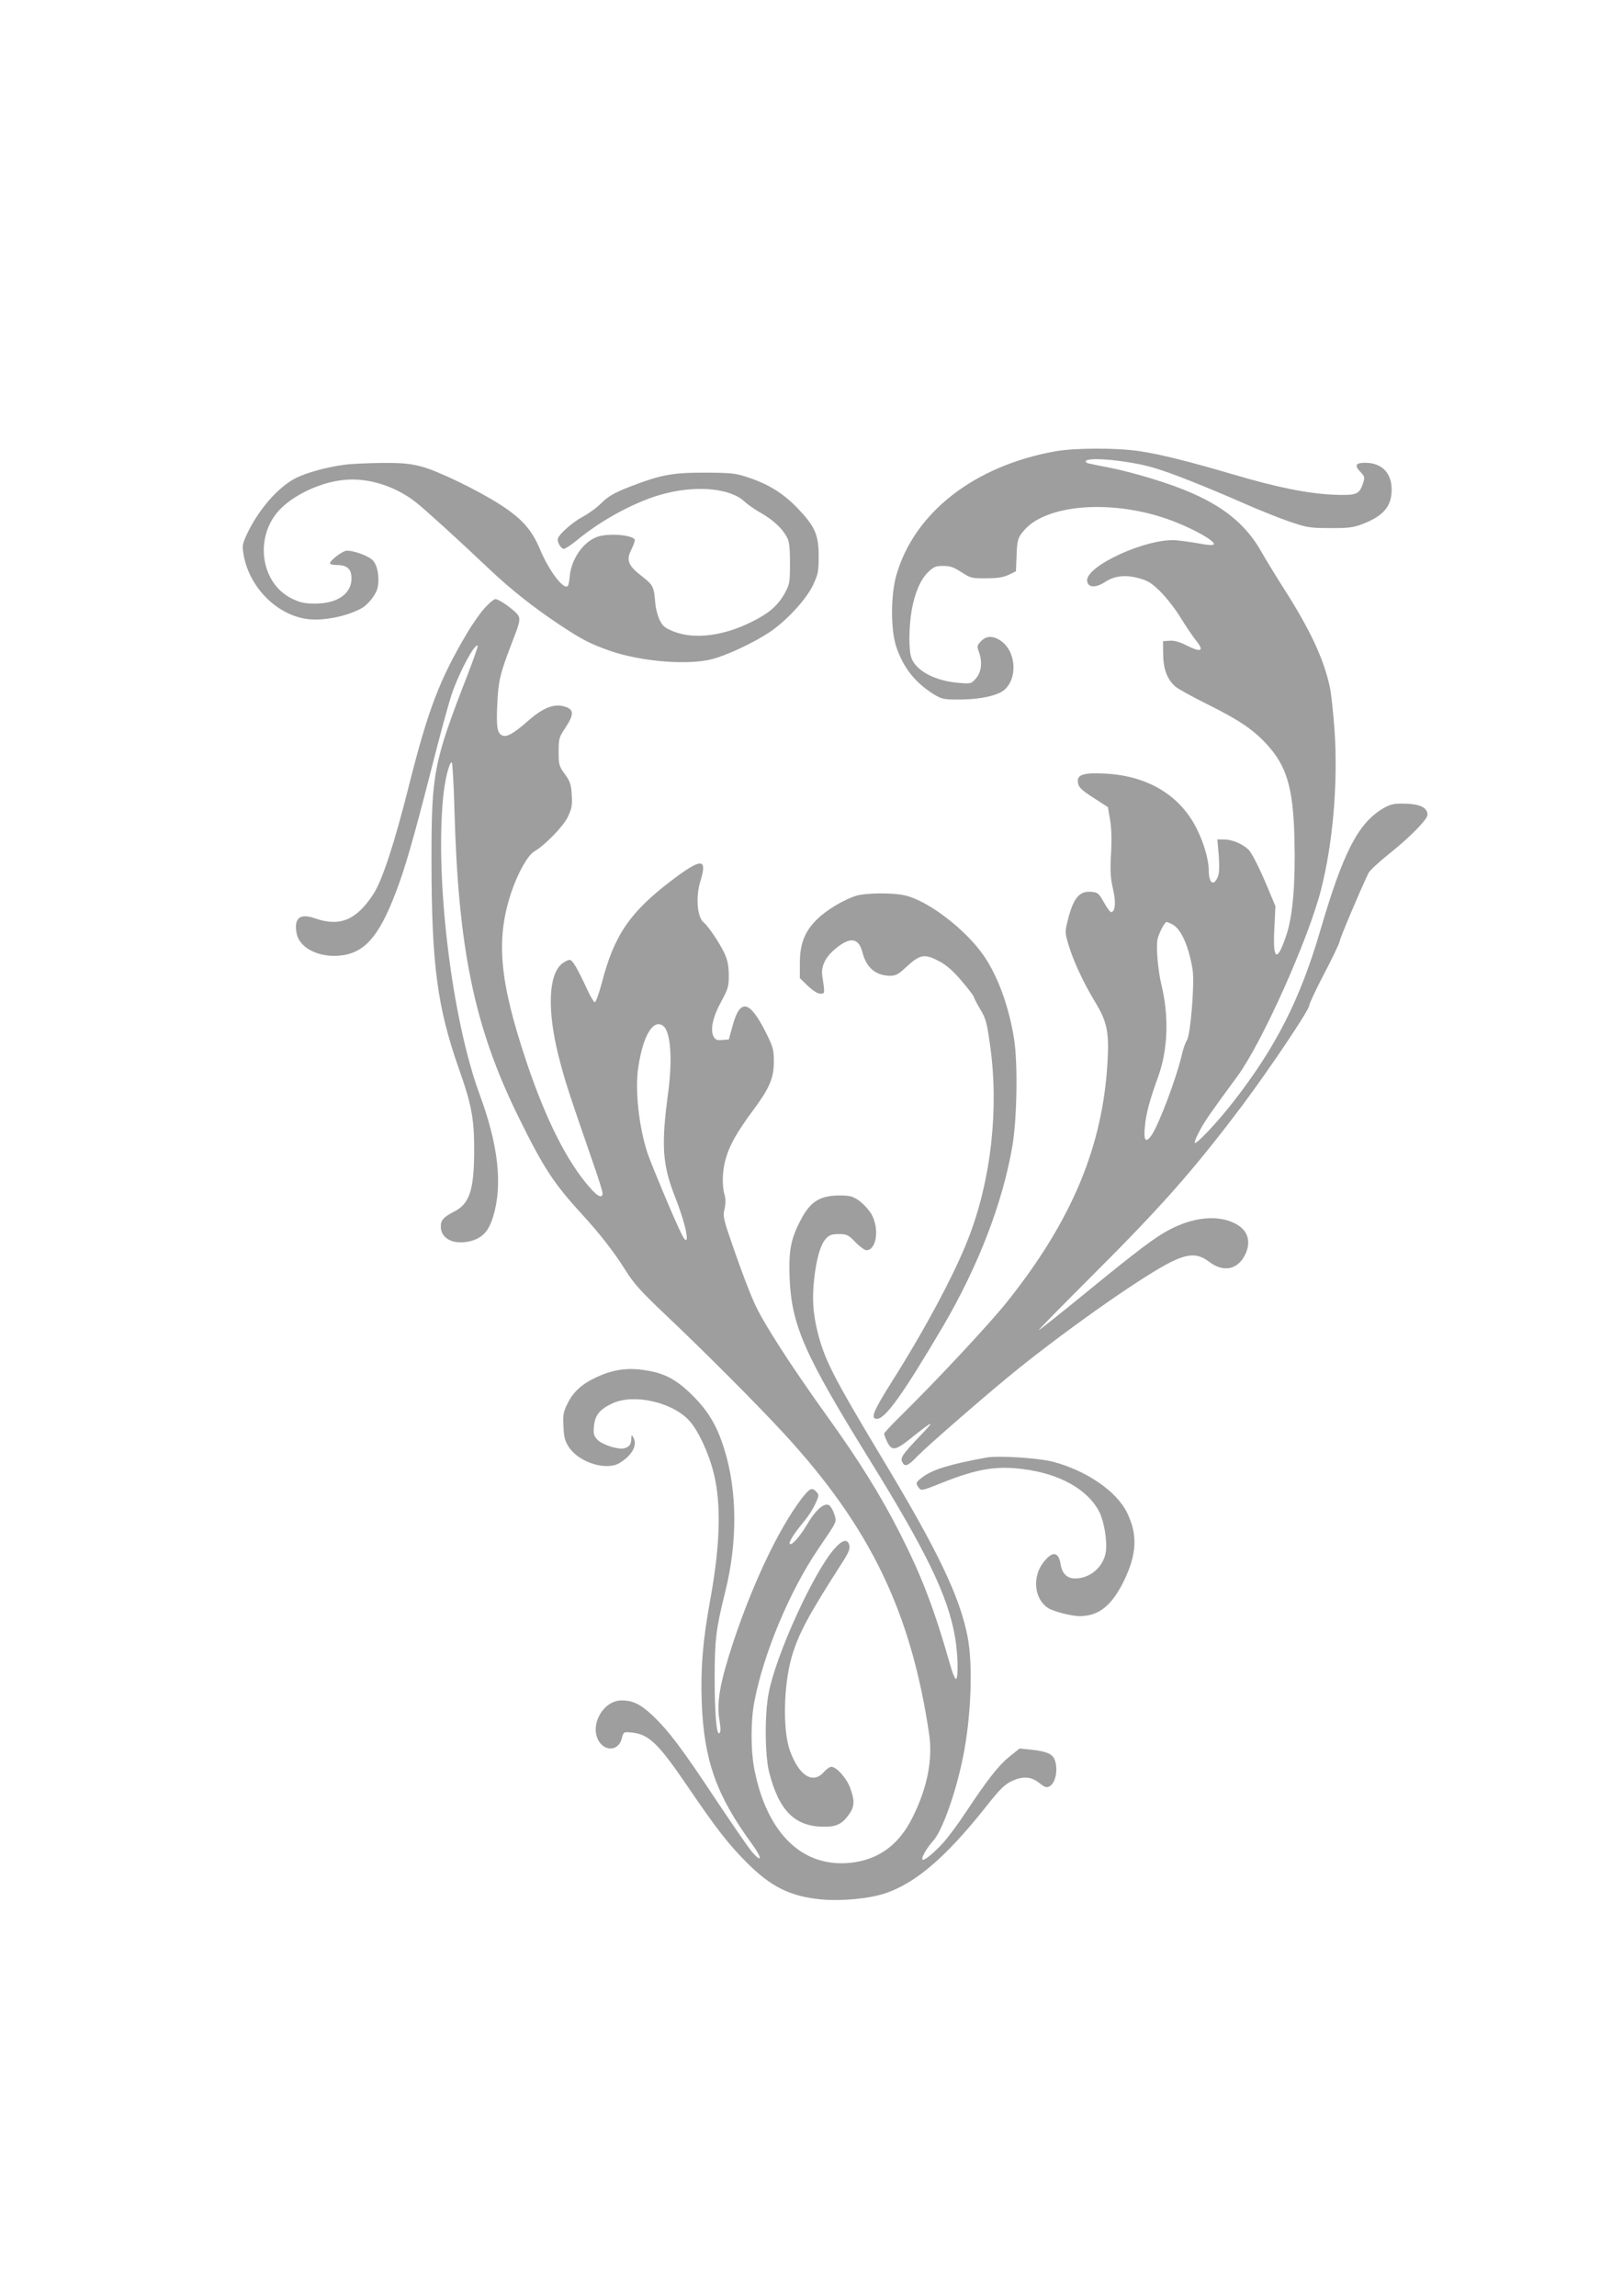 <?xml version="1.0" standalone="no"?>
<!DOCTYPE svg PUBLIC "-//W3C//DTD SVG 20010904//EN"
 "http://www.w3.org/TR/2001/REC-SVG-20010904/DTD/svg10.dtd">
<svg version="1.0" xmlns="http://www.w3.org/2000/svg"
 width="905pt" height="1280pt" viewBox="0 0 905 1280"
 preserveAspectRatio="xMidYMid meet">
<g transform="translate(0,1280) scale(0.1,-0.1)"
fill="#9e9e9e" stroke="none">
<path d="M5885 10284 c-453 -81 -787 -342 -887 -691 -32 -112 -32 -309 1 -403
40 -115 104 -195 205 -259 46 -28 57 -31 137 -31 99 0 177 12 232 37 101 44
105 224 7 291 -43 29 -81 28 -110 -3 -22 -23 -23 -29 -12 -58 21 -58 15 -112
-15 -148 -27 -31 -28 -32 -97 -26 -127 10 -233 64 -262 134 -18 41 -17 175 0
273 18 98 49 169 92 211 30 29 42 34 83 34 38 0 59 -7 102 -35 51 -33 58 -35
140 -34 63 0 96 6 125 20 l39 19 3 75 c3 100 7 113 44 155 121 139 465 170
775 69 135 -44 299 -132 280 -150 -4 -5 -40 -2 -80 6 -40 7 -98 15 -129 18
-165 12 -506 -144 -496 -227 4 -38 48 -40 101 -5 53 35 116 41 192 19 48 -13
70 -28 120 -78 33 -34 83 -98 109 -142 27 -44 64 -99 83 -123 50 -61 33 -72
-47 -32 -43 22 -73 30 -98 28 l-37 -3 1 -75 c1 -81 22 -136 66 -176 12 -12 93
-57 178 -99 180 -90 255 -140 333 -224 112 -122 148 -242 155 -527 6 -246 -9
-428 -44 -534 -53 -160 -78 -147 -68 37 l6 121 -61 145 c-37 85 -73 154 -89
170 -35 33 -92 57 -137 57 l-37 0 8 -90 c4 -63 3 -99 -6 -120 -23 -54 -50 -33
-50 39 0 56 -26 148 -65 227 -92 188 -272 298 -510 311 -116 6 -155 -4 -155
-40 0 -33 15 -49 97 -101 l71 -46 12 -72 c8 -47 10 -111 5 -190 -5 -96 -3
-132 11 -193 18 -75 13 -130 -11 -130 -5 0 -23 25 -40 55 -28 50 -34 55 -69
58 -68 6 -101 -34 -133 -162 -15 -62 -15 -67 6 -136 28 -93 85 -213 148 -317
65 -107 78 -166 69 -326 -25 -475 -198 -890 -559 -1343 -97 -122 -387 -433
-596 -639 -50 -49 -91 -93 -91 -98 0 -5 7 -24 16 -43 25 -53 45 -52 121 8 139
111 152 116 72 32 -106 -111 -121 -132 -108 -155 15 -30 31 -23 89 37 62 63
414 368 560 485 309 247 708 525 855 596 96 46 146 45 208 -2 77 -59 156 -45
198 36 39 77 18 143 -58 180 -96 47 -230 33 -363 -37 -81 -43 -170 -110 -480
-363 -134 -110 -246 -198 -248 -197 -2 2 132 138 296 302 394 393 570 594 837
948 152 203 375 535 375 559 0 10 38 91 85 181 47 89 85 170 85 178 0 13 109
272 160 379 6 15 59 63 116 109 115 91 214 192 214 218 -1 42 -46 62 -144 62
-46 0 -68 -6 -104 -27 -140 -84 -223 -246 -351 -684 -111 -379 -246 -646 -481
-948 -89 -115 -213 -247 -218 -232 -2 6 11 36 28 68 30 56 58 96 210 303 136
185 392 755 465 1035 67 260 96 593 77 887 -7 101 -19 213 -27 249 -34 156
-108 316 -257 549 -47 74 -105 169 -128 210 -109 188 -279 301 -599 399 -69
22 -173 49 -231 61 -58 11 -115 23 -128 26 -13 2 -20 9 -17 14 15 24 242 2
375 -37 93 -26 296 -107 515 -203 77 -34 187 -78 245 -98 97 -33 114 -36 225
-36 101 -1 130 3 179 21 120 46 166 99 166 194 0 93 -56 149 -148 149 -53 0
-61 -15 -27 -50 25 -26 26 -31 16 -63 -22 -65 -36 -70 -168 -65 -144 7 -314
41 -560 114 -245 72 -405 112 -521 129 -122 19 -361 18 -467 -1z m653 -2638
c48 -25 91 -122 112 -251 12 -74 -11 -363 -32 -395 -9 -14 -21 -50 -28 -80
-30 -131 -129 -392 -170 -451 -32 -44 -44 -27 -36 50 6 71 26 146 75 281 54
151 60 337 16 515 -18 77 -29 203 -21 246 6 33 40 99 51 99 3 0 18 -6 33 -14z"/>
<path d="M1922 10209 c-96 -12 -213 -44 -272 -74 -101 -51 -212 -180 -276
-319 -23 -51 -24 -60 -15 -113 33 -176 179 -326 346 -353 85 -14 218 10 306
56 40 20 87 80 95 119 11 58 -1 123 -27 151 -23 24 -102 54 -145 54 -23 0 -94
-54 -94 -71 0 -5 17 -9 38 -9 57 0 82 -22 82 -74 0 -86 -77 -140 -200 -141
-62 0 -85 5 -133 28 -180 89 -211 357 -58 505 85 82 229 146 355 157 131 12
282 -36 396 -126 51 -40 237 -209 415 -378 118 -111 241 -208 385 -304 127
-84 170 -106 280 -145 172 -60 434 -82 570 -47 82 21 231 91 319 149 96 64
206 183 245 265 28 60 31 75 31 161 0 118 -20 164 -116 265 -78 82 -162 135
-274 172 -73 25 -93 27 -245 28 -185 0 -248 -12 -432 -84 -75 -30 -107 -49
-143 -84 -25 -26 -72 -60 -104 -77 -63 -34 -141 -104 -141 -127 0 -23 20 -53
34 -53 8 0 41 22 73 48 143 119 344 225 497 262 181 45 359 26 436 -45 19 -18
61 -47 93 -65 66 -37 118 -85 144 -133 14 -25 18 -56 18 -147 0 -109 -2 -118
-30 -169 -38 -68 -90 -113 -190 -161 -157 -77 -315 -95 -428 -51 -48 19 -61
29 -78 63 -11 22 -23 66 -25 97 -8 92 -12 99 -73 147 -78 60 -90 89 -62 147
12 24 21 48 21 55 0 27 -131 41 -200 22 -81 -22 -154 -122 -163 -223 -2 -26
-7 -50 -11 -54 -23 -23 -104 84 -153 200 -46 111 -99 172 -218 250 -128 83
-355 193 -449 217 -62 16 -109 20 -220 19 -78 -1 -169 -5 -204 -10z"/>
<path d="M2707 9415 c-24 -25 -71 -91 -104 -147 -152 -257 -216 -424 -323
-849 -81 -322 -149 -530 -199 -605 -94 -144 -187 -182 -324 -134 -85 30 -119
2 -103 -84 15 -79 118 -133 235 -124 139 11 221 100 315 345 53 136 99 296
198 682 49 195 103 393 120 440 43 122 126 276 142 261 2 -3 -23 -75 -56 -160
-192 -495 -202 -548 -202 -1045 1 -574 32 -809 153 -1154 71 -200 85 -278 85
-451 0 -223 -25 -301 -112 -345 -59 -30 -75 -48 -74 -85 2 -66 69 -100 158
-81 71 16 108 54 133 136 55 176 30 401 -74 682 -153 414 -248 1180 -205 1648
9 101 34 205 49 205 4 0 11 -118 15 -262 21 -781 111 -1214 356 -1713 139
-283 197 -372 352 -541 106 -116 180 -211 248 -319 44 -71 87 -118 220 -244
220 -208 517 -506 664 -666 478 -520 706 -991 807 -1673 21 -142 -11 -303 -94
-467 -72 -144 -177 -224 -320 -247 -282 -43 -491 152 -562 525 -19 103 -19
263 1 368 51 269 196 617 357 854 109 161 103 147 89 194 -7 22 -21 45 -30 50
-27 14 -75 -28 -121 -107 -41 -69 -86 -120 -97 -109 -8 8 28 64 81 127 21 25
48 67 61 95 21 46 22 51 7 67 -25 28 -37 22 -81 -34 -129 -169 -270 -466 -381
-796 -76 -230 -97 -344 -79 -444 7 -41 7 -63 0 -70 -17 -17 -27 108 -27 322 1
204 8 261 60 470 68 275 66 559 -6 790 -40 129 -87 209 -173 296 -95 95 -160
129 -275 146 -97 14 -174 2 -265 -40 -82 -38 -130 -82 -162 -148 -23 -47 -26
-63 -22 -128 3 -63 8 -81 33 -118 59 -84 210 -129 282 -83 70 44 99 100 74
142 -9 16 -10 16 -11 -7 0 -32 -10 -46 -38 -54 -32 -10 -124 19 -151 48 -20
21 -23 33 -19 76 6 61 32 93 103 126 119 56 336 7 430 -98 48 -53 107 -179
134 -288 44 -173 37 -404 -19 -711 -41 -226 -54 -377 -47 -569 12 -324 82
-520 280 -790 58 -79 58 -111 0 -44 -19 21 -108 152 -200 289 -187 283 -264
385 -351 468 -70 66 -112 87 -176 87 -103 0 -180 -138 -127 -227 38 -61 112
-52 128 15 9 35 11 37 46 34 104 -8 154 -56 323 -304 159 -234 227 -321 330
-424 133 -133 240 -186 410 -203 113 -11 269 3 361 34 169 57 337 201 555 475
90 114 112 134 160 155 58 24 100 19 143 -15 30 -24 41 -28 57 -19 36 19 50
101 27 153 -14 30 -49 43 -133 52 l-61 6 -56 -45 c-62 -50 -123 -129 -242
-308 -42 -64 -100 -142 -128 -173 -54 -59 -107 -102 -115 -93 -9 8 24 65 60
105 50 55 125 265 165 462 46 224 57 513 27 672 -43 225 -164 479 -483 1008
-264 440 -315 539 -353 690 -27 107 -32 191 -20 300 13 115 35 192 66 225 18
20 33 25 71 25 45 0 53 -4 93 -45 24 -25 52 -45 61 -45 56 0 74 118 29 200
-14 24 -45 58 -68 75 -39 27 -51 30 -115 30 -109 -1 -162 -36 -217 -146 -51
-99 -63 -168 -57 -314 11 -265 83 -427 447 -1015 316 -511 435 -756 475 -984
17 -99 20 -236 5 -236 -5 0 -19 33 -30 73 -94 328 -161 502 -286 747 -103 202
-223 396 -400 642 -209 291 -363 531 -409 637 -24 53 -73 181 -109 286 -63
180 -66 192 -56 235 7 31 7 56 0 80 -16 55 -12 142 10 211 23 73 61 139 147
256 94 126 118 183 118 273 0 68 -4 83 -43 161 -91 182 -144 195 -186 44 l-22
-80 -36 -3 c-29 -3 -39 1 -49 19 -20 38 -4 111 43 196 39 72 42 84 42 148 -1
55 -7 83 -27 126 -28 57 -89 147 -112 165 -37 28 -47 143 -20 230 40 131 9
133 -158 7 -235 -178 -323 -307 -392 -576 -17 -62 -33 -106 -39 -104 -6 2 -23
30 -38 63 -58 125 -84 169 -99 172 -9 2 -30 -8 -47 -22 -74 -63 -81 -258 -18
-511 34 -135 55 -199 185 -575 34 -96 61 -182 61 -192 0 -31 -27 -20 -70 30
-127 143 -247 381 -356 707 -150 450 -170 678 -83 940 36 107 91 206 128 228
60 35 161 139 187 192 22 47 26 65 22 123 -3 58 -8 74 -38 116 -33 45 -35 53
-35 125 0 73 2 81 38 134 51 78 48 105 -12 120 -55 14 -116 -12 -192 -78 -86
-76 -125 -98 -151 -84 -26 14 -31 48 -25 177 6 127 15 166 84 345 39 99 44
121 35 142 -11 25 -107 95 -130 95 -7 0 -32 -20 -55 -45z m989 -2333 c43 -28
55 -181 30 -372 -40 -297 -33 -402 39 -585 45 -115 71 -212 63 -236 -3 -9 -13
3 -26 28 -35 68 -167 383 -191 453 -49 148 -71 355 -52 480 27 176 82 269 137
232z"/>
<path d="M4774 7806 c-72 -23 -167 -80 -220 -133 -68 -68 -94 -135 -94 -245
l0 -81 45 -44 c28 -26 55 -43 70 -43 25 0 25 1 10 101 -7 47 14 95 58 136 90
82 144 81 166 -6 22 -87 75 -131 156 -131 28 0 46 9 83 44 83 77 106 81 191
36 39 -21 77 -54 124 -110 37 -43 67 -83 67 -87 0 -5 16 -36 35 -68 32 -53 38
-74 56 -204 50 -355 5 -752 -122 -1077 -77 -198 -242 -507 -431 -805 -100
-159 -115 -199 -78 -199 47 0 145 137 368 515 197 336 333 689 387 1005 26
150 31 461 10 595 -28 180 -89 349 -168 465 -102 149 -316 312 -445 339 -70
15 -217 13 -268 -3z"/>
<path d="M5500 4674 c-203 -37 -301 -67 -357 -110 -37 -28 -39 -33 -19 -59 13
-17 18 -16 128 28 192 77 302 96 449 77 207 -25 364 -113 429 -239 27 -54 45
-164 36 -224 -13 -82 -87 -147 -171 -147 -45 0 -73 27 -81 80 -12 72 -47 74
-98 7 -61 -81 -48 -202 27 -251 29 -20 132 -46 177 -46 106 0 178 57 246 194
73 150 79 259 19 382 -59 121 -228 236 -415 285 -82 21 -304 35 -370 23z"/>
<path d="M4653 4166 c-117 -133 -327 -593 -367 -806 -23 -120 -21 -346 3 -441
55 -214 143 -302 303 -303 74 -1 105 15 146 74 27 41 28 74 2 144 -21 55 -76
116 -105 116 -8 0 -27 -13 -42 -30 -61 -69 -139 -19 -189 122 -40 114 -35 363
11 522 37 126 91 228 274 513 42 64 52 88 47 108 -10 38 -39 31 -83 -19z"/>
</g>
</svg>
